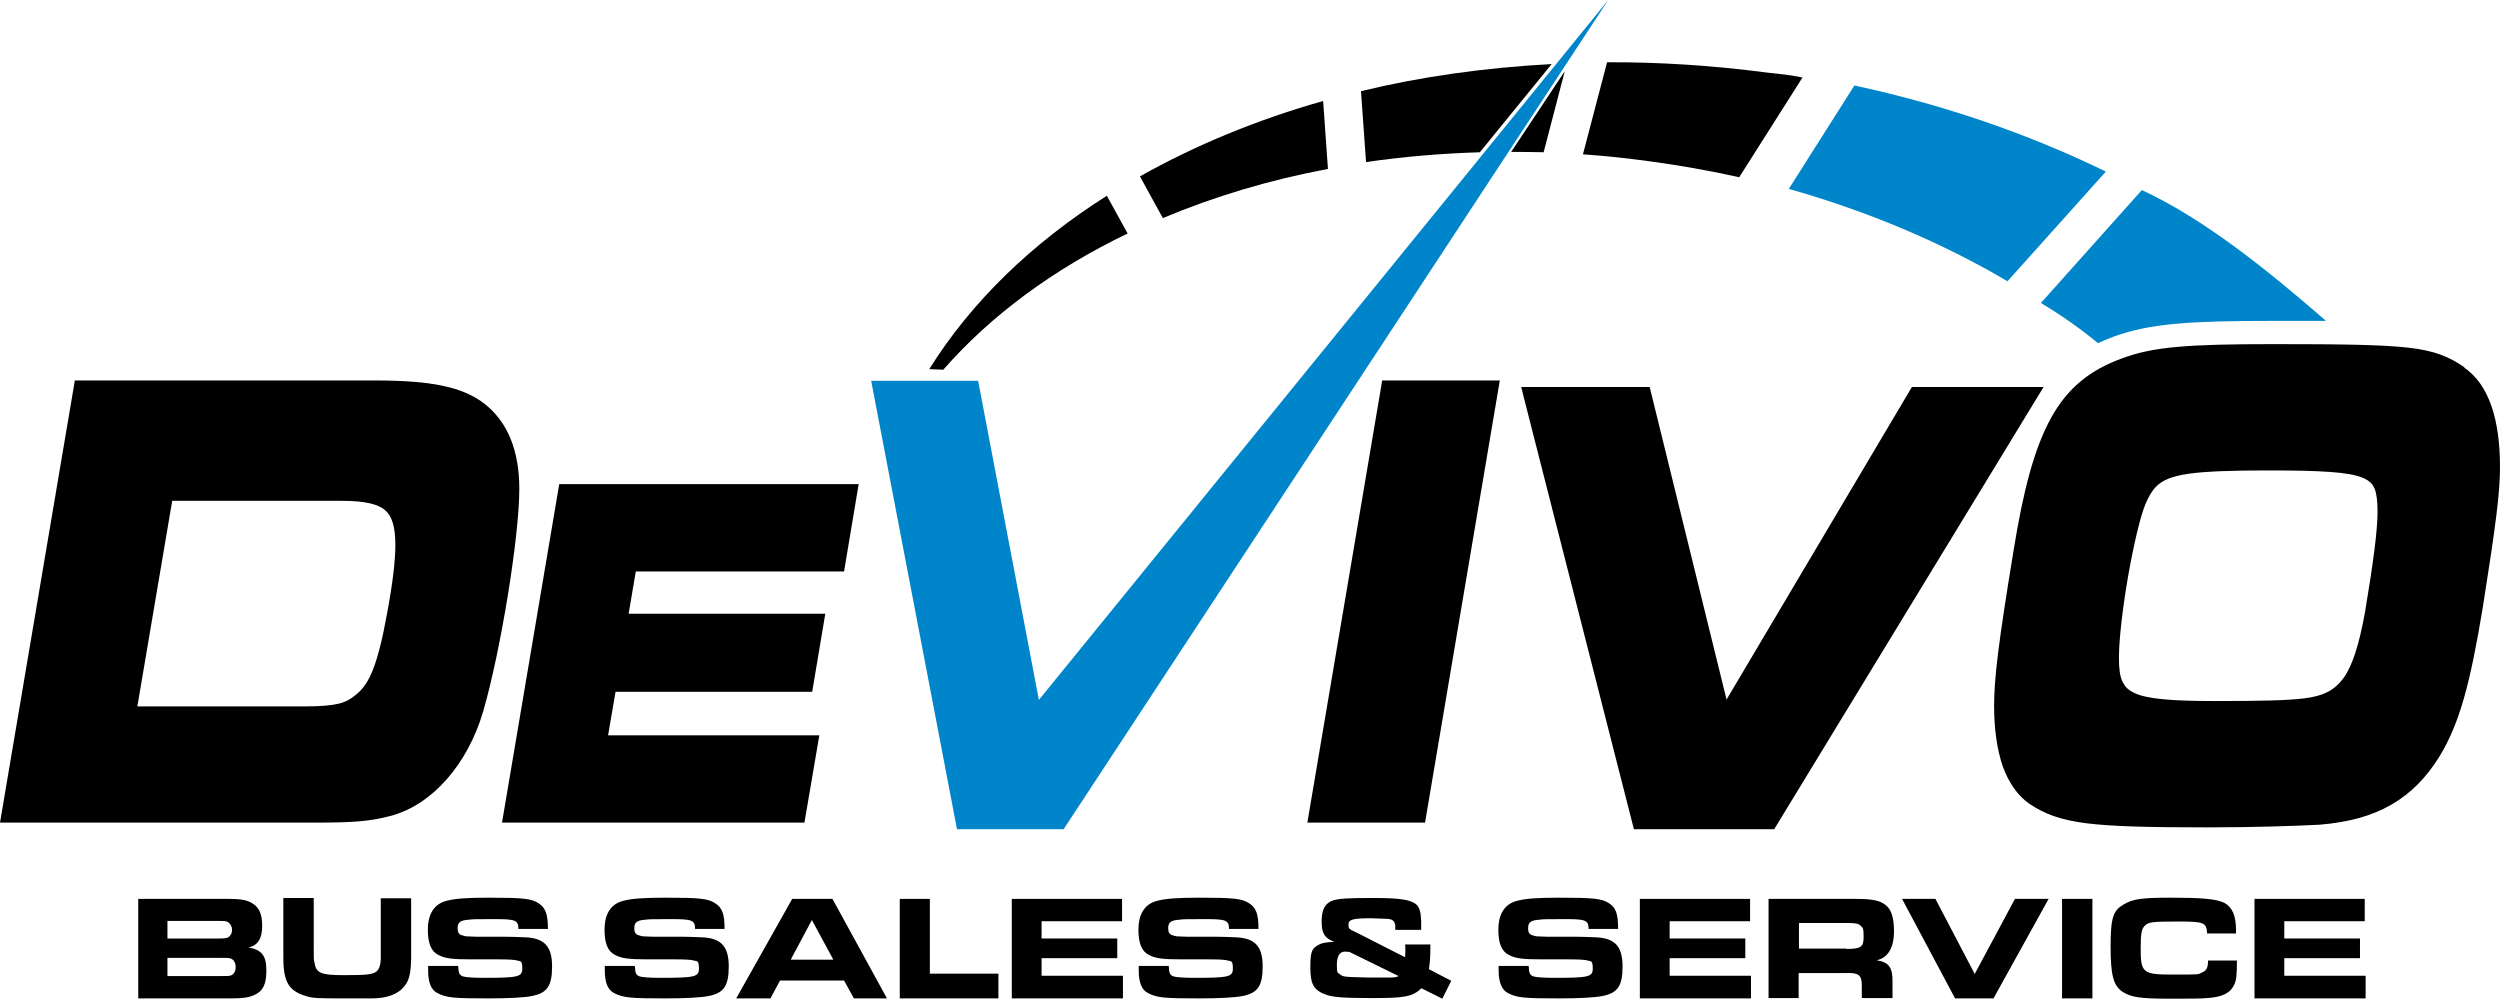 <?xml version="1.0" encoding="UTF-8"?> <svg xmlns="http://www.w3.org/2000/svg" width="120" height="48" viewBox="0 0 120 48" fill="none"><path d="M6.636 43.146H10.94C11.498 43.146 11.798 43.189 12.041 43.318C12.428 43.518 12.585 43.847 12.585 44.447C12.585 45.048 12.37 45.391 11.927 45.477C12.571 45.592 12.785 45.878 12.785 46.578C12.785 47.279 12.614 47.565 12.227 47.751C11.999 47.865 11.684 47.923 11.14 47.923H6.636V43.146ZM10.483 45.048C10.769 45.048 10.869 45.034 10.955 44.991C11.069 44.919 11.14 44.791 11.14 44.633C11.14 44.476 11.04 44.29 10.883 44.233C10.797 44.204 10.726 44.204 10.44 44.204H8.037V45.048H10.483ZM10.64 46.85C10.94 46.85 10.998 46.85 11.083 46.821C11.226 46.764 11.312 46.621 11.312 46.421C11.312 46.221 11.226 46.063 11.069 46.006C10.983 45.978 10.926 45.978 10.597 45.978H8.037V46.85H10.64Z" fill="black"></path><path d="M15.059 45.506C15.059 46.021 15.059 46.049 15.088 46.164C15.159 46.707 15.388 46.807 16.489 46.807C17.59 46.807 17.876 46.779 18.062 46.636C18.205 46.521 18.277 46.321 18.277 45.949C18.277 45.873 18.277 45.658 18.277 45.306V43.117H19.735V45.62C19.75 46.793 19.65 47.15 19.221 47.536C18.877 47.794 18.448 47.923 17.819 47.923C17.605 47.923 17.462 47.923 17.175 47.923H16.632C15.288 47.923 15.016 47.923 14.673 47.808C13.8 47.536 13.572 47.093 13.6 45.677V43.103H15.059V45.506Z" fill="black"></path><path d="M21.995 46.392C22.009 46.721 22.052 46.793 22.209 46.864C22.324 46.907 22.724 46.936 23.182 46.936C24.869 46.936 25.07 46.893 25.07 46.492C25.07 46.092 24.984 46.149 24.827 46.106C24.722 46.068 24.417 46.049 23.911 46.049H22.596C21.709 46.049 21.351 46.006 21.037 45.835C20.694 45.663 20.536 45.277 20.536 44.619C20.536 43.961 20.779 43.389 21.466 43.232C21.852 43.132 22.41 43.089 23.454 43.089C25.127 43.089 25.513 43.132 25.856 43.361C26.185 43.575 26.3 43.875 26.3 44.59H24.884C24.884 44.176 24.741 44.118 23.797 44.118C22.853 44.118 22.71 44.118 22.481 44.147C22.095 44.176 21.966 44.276 21.966 44.548C21.966 44.819 22.067 44.877 22.267 44.919C22.352 44.948 22.381 44.948 22.853 44.962H24.212C24.34 44.962 24.984 44.977 25.227 44.991C26.142 45.034 26.5 45.434 26.5 46.392C26.5 47.351 26.242 47.665 25.542 47.808C25.184 47.88 24.469 47.923 23.439 47.923C21.78 47.923 21.423 47.894 20.994 47.665C20.694 47.522 20.551 47.15 20.551 46.593C20.551 46.035 20.551 46.464 20.551 46.364H21.981L21.995 46.392Z" fill="black"></path><path d="M30.476 46.392C30.49 46.721 30.533 46.793 30.69 46.864C30.804 46.907 31.205 46.936 31.663 46.936C33.35 46.936 33.55 46.893 33.55 46.492C33.55 46.092 33.464 46.149 33.307 46.106C33.202 46.068 32.897 46.049 32.392 46.049H31.076C30.189 46.049 29.832 46.006 29.517 45.835C29.174 45.663 29.017 45.277 29.017 44.619C29.017 43.961 29.26 43.389 29.946 43.232C30.332 43.132 30.89 43.089 31.934 43.089C33.607 43.089 33.994 43.132 34.337 43.361C34.666 43.575 34.78 43.875 34.78 44.59H33.364C33.364 44.176 33.221 44.118 32.277 44.118C31.334 44.118 31.191 44.118 30.962 44.147C30.576 44.176 30.447 44.276 30.447 44.548C30.447 44.819 30.547 44.877 30.747 44.919C30.833 44.948 30.862 44.948 31.334 44.962H32.692C32.821 44.962 33.464 44.977 33.708 44.991C34.623 45.034 34.98 45.434 34.98 46.392C34.98 47.351 34.723 47.665 34.022 47.808C33.665 47.88 32.95 47.923 31.92 47.923C30.261 47.923 29.904 47.894 29.474 47.665C29.174 47.522 29.031 47.15 29.031 46.593C29.031 46.035 29.031 46.464 29.031 46.364H30.461L30.476 46.392Z" fill="black"></path><path d="M38.012 43.146H39.957L42.574 47.923H40.987L40.515 47.065H37.44L36.983 47.923H35.338L38.026 43.146H38.012ZM40 46.063L38.97 44.161L37.955 46.063H40Z" fill="black"></path><path d="M43.175 43.146H44.633V46.736H47.923V47.923H43.189V43.146H43.175Z" fill="black"></path><path d="M53.858 43.146V44.219H49.996V45.048H53.629V45.992H49.996V46.836H53.901V47.923H48.566V43.146H53.858Z" fill="black"></path><path d="M56.103 46.392C56.117 46.721 56.16 46.793 56.318 46.864C56.432 46.907 56.832 46.936 57.29 46.936C58.977 46.936 59.178 46.893 59.178 46.492C59.178 46.092 59.092 46.149 58.935 46.106C58.83 46.068 58.525 46.049 58.019 46.049H56.704C55.817 46.049 55.459 46.006 55.145 45.835C54.802 45.663 54.644 45.277 54.644 44.619C54.644 43.961 54.887 43.389 55.574 43.232C55.96 43.132 56.518 43.089 57.562 43.089C59.235 43.089 59.621 43.132 59.964 43.361C60.293 43.575 60.408 43.875 60.408 44.59H58.992C58.992 44.176 58.849 44.118 57.905 44.118C56.961 44.118 56.818 44.118 56.589 44.147C56.203 44.176 56.074 44.276 56.074 44.548C56.074 44.819 56.175 44.877 56.375 44.919C56.461 44.948 56.489 44.948 56.961 44.962H58.32C58.448 44.962 59.092 44.977 59.335 44.991C60.25 45.034 60.608 45.434 60.608 46.392C60.608 47.351 60.35 47.665 59.65 47.808C59.292 47.88 58.577 47.923 57.547 47.923C55.889 47.923 55.531 47.894 55.102 47.665C54.802 47.522 54.659 47.15 54.659 46.593C54.659 46.035 54.659 46.464 54.659 46.364H56.089L56.103 46.392Z" fill="black"></path><path d="M68.659 45.348C68.659 45.978 68.631 46.235 68.588 46.521L69.66 47.079L69.231 47.937L68.23 47.436C67.801 47.837 67.458 47.908 65.885 47.908C64.312 47.908 63.954 47.851 63.625 47.737C63.053 47.522 62.896 47.236 62.896 46.421C62.896 45.606 62.996 45.52 63.296 45.348C63.454 45.263 63.611 45.234 64.04 45.205C63.582 45.034 63.439 44.805 63.439 44.233C63.439 43.661 63.597 43.346 63.997 43.218C64.297 43.132 64.641 43.103 65.928 43.103C67.215 43.103 67.73 43.189 67.987 43.418C68.13 43.547 68.202 43.775 68.216 44.204C68.216 44.333 68.216 44.376 68.216 44.633H66.972V44.476C66.972 44.233 66.857 44.118 66.586 44.104C66.471 44.104 65.913 44.076 65.828 44.076C64.941 44.076 64.727 44.133 64.727 44.376C64.727 44.619 64.769 44.59 65.198 44.805L67.444 45.949C67.444 45.835 67.458 45.778 67.458 45.634C67.458 45.491 67.458 45.463 67.444 45.334H68.659V45.348ZM64.741 45.692C64.669 45.692 64.612 45.677 64.569 45.677C64.297 45.677 64.169 45.892 64.169 46.321C64.169 46.75 64.212 46.678 64.297 46.75C64.469 46.893 64.469 46.893 65.699 46.922H66.528C66.872 46.922 67.015 46.922 67.129 46.85L64.741 45.677V45.692Z" fill="black"></path><path d="M73.379 46.392C73.393 46.721 73.436 46.793 73.593 46.864C73.708 46.907 74.108 46.936 74.566 46.936C76.253 46.936 76.453 46.893 76.453 46.492C76.453 46.092 76.368 46.149 76.21 46.106C76.105 46.068 75.8 46.049 75.295 46.049H73.979C73.093 46.049 72.735 46.006 72.421 45.835C72.077 45.663 71.92 45.277 71.92 44.619C71.92 43.961 72.163 43.389 72.85 43.232C73.236 43.132 73.793 43.089 74.837 43.089C76.511 43.089 76.897 43.132 77.24 43.361C77.569 43.575 77.669 43.875 77.669 44.59H76.253C76.253 44.176 76.11 44.118 75.181 44.118C74.251 44.118 74.094 44.118 73.865 44.147C73.479 44.176 73.35 44.276 73.35 44.548C73.35 44.819 73.45 44.877 73.65 44.919C73.736 44.948 73.765 44.948 74.237 44.962H75.595C75.724 44.962 76.368 44.977 76.611 44.991C77.526 45.034 77.883 45.434 77.883 46.392C77.883 47.351 77.626 47.665 76.925 47.808C76.568 47.88 75.853 47.923 74.823 47.923C73.164 47.923 72.807 47.894 72.378 47.665C72.091 47.522 71.934 47.15 71.934 46.593C71.934 46.035 71.934 46.464 71.934 46.364H73.364L73.379 46.392Z" fill="black"></path><path d="M84.004 43.146V44.219H80.143V45.048H83.775V45.992H80.143V46.836H84.047V47.923H78.713V43.146H84.004Z" fill="black"></path><path d="M84.905 43.146H89.024C89.868 43.146 90.24 43.218 90.511 43.446C90.797 43.661 90.912 44.076 90.912 44.719C90.912 45.363 90.697 45.963 90.082 46.092C90.683 46.192 90.855 46.45 90.84 47.165V47.908H89.367V47.308C89.367 46.793 89.21 46.678 88.566 46.707H86.335V47.908H84.891V43.132L84.905 43.146ZM88.609 45.549C89.31 45.549 89.453 45.463 89.453 44.991C89.453 44.519 89.424 44.562 89.324 44.447C89.21 44.333 89.096 44.304 88.666 44.304H86.35V45.534H88.624L88.609 45.549Z" fill="black"></path><path d="M91.298 43.146H92.9L94.787 46.75L96.718 43.146H98.334L95.688 47.923H93.843L91.298 43.146Z" fill="black"></path><path d="M98.978 43.146H100.436V47.923H98.978V43.146Z" fill="black"></path><path d="M107.372 46.121C107.372 46.821 107.344 47.05 107.243 47.265C107.058 47.665 106.671 47.865 105.928 47.908C105.642 47.937 105.07 47.937 104.112 47.937C102.739 47.937 102.295 47.865 101.909 47.622C101.437 47.322 101.309 46.821 101.309 45.406C101.309 43.99 101.452 43.69 101.952 43.404C102.381 43.146 102.839 43.089 104.183 43.089C105.527 43.089 106.357 43.132 106.757 43.332C107.143 43.532 107.329 43.947 107.329 44.648V44.805H105.942C105.913 44.276 105.799 44.233 104.541 44.233C103.282 44.233 103.139 44.262 102.967 44.419C102.796 44.576 102.753 44.776 102.753 45.549C102.753 46.693 102.867 46.779 104.255 46.779C105.642 46.779 105.499 46.779 105.699 46.678C105.913 46.593 105.985 46.45 105.985 46.106H107.401L107.372 46.121Z" fill="black"></path><path d="M113.507 43.146V44.219H109.646V45.048H113.279V45.992H109.646V46.836H113.55V47.923H108.216V43.146H113.507Z" fill="black"></path><path d="M29.546 33.207H38.985L39.614 29.46H30.175L30.518 27.429H40.515L41.216 23.239H26.843L24.097 39.485H38.613L39.328 35.295H29.188L29.546 33.207Z" fill="black"></path><path d="M79.185 18.577H73.021L73.121 18.992L78.427 39.8H85.163L98.091 18.577H91.77L82.874 33.579L79.185 18.577Z" fill="black"></path><path d="M66.3 18.534L62.753 39.485H68.402L71.991 18.262H66.343L66.3 18.534Z" fill="black"></path><path d="M118.298 17.633C117.569 17.133 116.882 16.832 115.61 16.689C114.337 16.546 112.449 16.518 109.146 16.518C104.984 16.518 103.339 16.646 101.852 17.204C100.35 17.747 99.249 18.606 98.448 20.064C97.647 21.523 97.118 23.525 96.646 26.457C95.931 30.819 95.717 32.549 95.717 33.879C95.717 35.009 95.86 35.981 96.132 36.782C96.418 37.569 96.847 38.198 97.433 38.598C98.148 39.07 98.892 39.356 100.122 39.514C101.366 39.671 103.125 39.714 105.985 39.714C108.173 39.714 110.304 39.642 111.348 39.585C112.721 39.471 113.836 39.17 114.78 38.627C115.724 38.084 116.482 37.311 117.111 36.282C118.055 34.723 118.57 32.835 119.185 29.088C119.814 25.113 120 23.611 120 22.424C120 20.136 119.471 18.463 118.284 17.647L118.298 17.633ZM106.328 33.65C104.24 33.65 103.01 33.55 102.424 33.25C102.124 33.107 101.981 32.935 101.866 32.692C101.752 32.435 101.709 32.077 101.709 31.577C101.709 30.676 101.895 29.117 102.152 27.644C102.41 26.171 102.739 24.769 102.982 24.197C103.139 23.826 103.296 23.554 103.497 23.354C103.797 23.053 104.212 22.867 105.055 22.739C105.885 22.624 107.1 22.581 108.874 22.581C111.376 22.581 112.764 22.653 113.422 22.939C113.75 23.082 113.879 23.225 113.979 23.454C114.079 23.697 114.122 24.054 114.122 24.569C114.122 25.413 113.936 26.9 113.522 29.374C113.236 30.962 112.907 31.977 112.478 32.563C112.034 33.15 111.519 33.407 110.604 33.522C109.775 33.622 108.531 33.65 106.328 33.65Z" fill="black"></path><path d="M74.094 7.308L75.109 3.418L72.535 7.293C73.05 7.293 73.579 7.293 74.094 7.308Z" fill="black"></path><path d="M63.74 8.094L63.511 4.848C60.322 5.749 57.361 6.979 54.716 8.466L55.817 10.468C58.262 9.439 60.922 8.638 63.74 8.109V8.094Z" fill="black"></path><path d="M83.49 8.495L86.521 3.718C85.592 3.547 85.82 3.604 84.862 3.489C82.245 3.146 79.657 2.975 77.14 2.989L75.981 7.408C77.025 7.479 78.084 7.594 79.142 7.737C80.629 7.937 82.074 8.194 83.49 8.509V8.495Z" fill="black"></path><path d="M54.129 11.212L53.128 9.396C49.539 11.67 46.621 14.487 44.605 17.719L45.277 17.747C47.565 15.13 50.583 12.914 54.115 11.212H54.129Z" fill="black"></path><path d="M71.033 7.308L74.48 3.075C71.291 3.246 68.216 3.675 65.327 4.376L65.57 7.78C67.344 7.522 69.174 7.365 71.048 7.308H71.033Z" fill="black"></path><path d="M18.72 39.17C20.736 38.656 22.453 36.682 23.196 34.136C24.04 31.219 24.927 25.756 24.927 23.468C24.927 21.652 24.383 20.265 23.253 19.378C22.195 18.563 20.694 18.262 17.976 18.262H3.59L3.547 18.534L0 39.485H15.159C16.918 39.485 17.748 39.428 18.72 39.17ZM8.266 24.04H16.418C17.505 24.04 18.148 24.197 18.477 24.483C18.649 24.626 18.763 24.812 18.849 25.084C18.935 25.356 18.977 25.713 18.977 26.171C18.977 26.872 18.863 27.944 18.563 29.532C18.348 30.719 18.134 31.548 17.905 32.134C17.676 32.721 17.433 33.05 17.133 33.307C16.818 33.565 16.604 33.693 16.246 33.779C15.889 33.865 15.374 33.908 14.53 33.908H6.593L8.266 24.04Z" fill="black"></path><path d="M77.197 0L49.868 33.593L49.825 33.379L46.95 18.277H41.816L45.935 39.8H51.055L77.197 0Z" fill="#0085CA"></path><path d="M96.36 13.5L101.08 8.237C97.419 6.45 93.343 5.034 89.01 4.104L85.863 9.067C89.696 10.154 93.228 11.655 96.36 13.5Z" fill="#0085CA"></path><path d="M102.81 9.124C105.799 10.511 108.817 12.942 111.648 15.402C110.919 15.402 110.089 15.402 109.145 15.402C105.156 15.402 103.211 15.517 101.452 16.16C101.194 16.26 100.937 16.36 100.708 16.475C99.893 15.803 98.992 15.159 97.962 14.544L102.796 9.138L102.81 9.124Z" fill="#0085CA"></path></svg> 